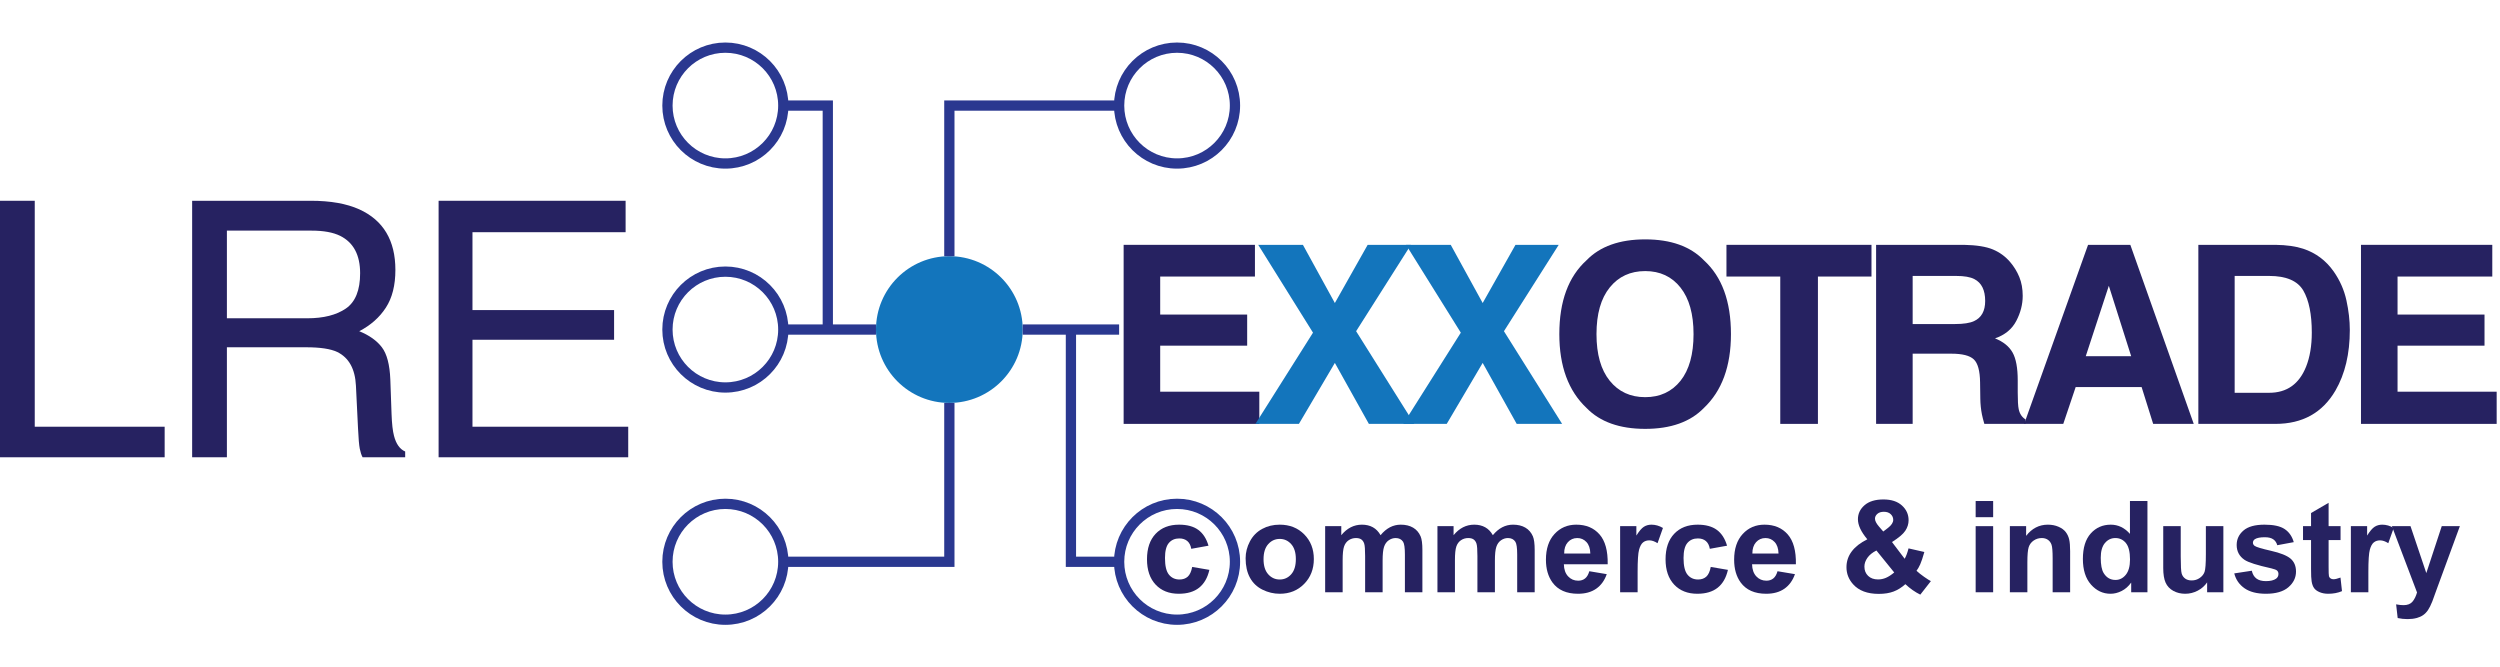 <?xml version="1.0" encoding="UTF-8" standalone="no"?>
<!DOCTYPE svg PUBLIC "-//W3C//DTD SVG 1.1//EN" "http://www.w3.org/Graphics/SVG/1.1/DTD/svg11.dtd">
<svg width="100%" height="100%" viewBox="0 0 487 130" version="1.1" xmlns="http://www.w3.org/2000/svg" xmlns:xlink="http://www.w3.org/1999/xlink" xml:space="preserve" xmlns:serif="http://www.serif.com/" style="fill-rule:evenodd;clip-rule:evenodd;stroke-miterlimit:10;">
    <g transform="matrix(1,0,0,1,0.253,-8.52651e-14)">
        <g transform="matrix(0,-2,-2,0,184.681,49.904)">
            <path d="M-7.146,-7.146C-11.093,-7.146 -14.293,-3.946 -14.293,-0C-14.293,3.947 -11.093,7.146 -7.146,7.146C-3.199,7.146 -0,3.947 -0,-0C-0,-3.946 -3.199,-7.146 -7.146,-7.146" style="fill:rgb(19,117,188);fill-rule:nonzero;"/>
        </g>
        <g transform="matrix(0,-2,-2,0,141.05,9.282)">
            <circle cx="-5.642" cy="0" r="5.642" style="fill:none;stroke:rgb(42,56,144);stroke-width:1px;"/>
        </g>
        <g transform="matrix(0,-2,-2,0,141.05,52.913)">
            <circle cx="-5.642" cy="0" r="5.642" style="fill:none;stroke:rgb(42,56,144);stroke-width:1px;"/>
        </g>
        <g transform="matrix(0,-2,-2,0,141.051,98.149)">
            <ellipse cx="-5.642" cy="0.001" rx="5.643" ry="5.642" style="fill:none;stroke:rgb(42,56,144);stroke-width:1px;"/>
        </g>
        <g transform="matrix(0,-2,-2,0,229.036,9.282)">
            <circle cx="-5.642" cy="0" r="5.642" style="fill:none;stroke:rgb(42,56,144);stroke-width:1px;"/>
        </g>
        <g transform="matrix(0,-2,-2,0,229.037,98.149)">
            <ellipse cx="-5.642" cy="0.001" rx="5.643" ry="5.642" style="fill:none;stroke:rgb(42,56,144);stroke-width:1px;"/>
        </g>
        <g transform="matrix(2,0,0,2,152.334,64.196)">
            <path d="M0,-21.815L4.334,-21.815L4.334,0" style="fill:none;fill-rule:nonzero;stroke:rgb(42,56,144);stroke-width:1px;"/>
        </g>
        <g transform="matrix(2,0,0,2,152.334,64.197)">
            <path d="M0,0L9.027,0" style="fill:none;fill-rule:nonzero;stroke:rgb(42,56,144);stroke-width:1px;"/>
        </g>
        <g transform="matrix(2,0,0,2,152.334,78.49)">
            <path d="M0,15.472L16.174,15.472L16.174,0" style="fill:none;fill-rule:nonzero;stroke:rgb(42,56,144);stroke-width:1px;"/>
        </g>
        <g transform="matrix(2,0,0,2,217.752,49.904)">
            <path d="M0,-14.669L-16.535,-14.669L-16.535,0" style="fill:none;fill-rule:nonzero;stroke:rgb(42,56,144);stroke-width:1px;"/>
        </g>
        <g transform="matrix(-2,0,0,2,198.974,64.197)">
            <path d="M-9.389,0L0,0" style="fill:none;fill-rule:nonzero;stroke:rgb(42,56,144);stroke-width:1px;"/>
        </g>
        <g transform="matrix(2,0,0,2,208.363,109.435)">
            <path d="M0,-22.619L0,0L4.694,0" style="fill:none;fill-rule:nonzero;stroke:rgb(42,56,144);stroke-width:1px;"/>
        </g>
        <g transform="matrix(2,0,0,2,-972.569,-502.317)">
            <path d="M607.632,284.826L599.161,284.826L599.161,289.31L608.815,289.31L608.815,292.445L595.6,292.445L595.6,275.006L608.389,275.006L608.389,278.094L599.161,278.094L599.161,281.797L607.632,281.797L607.632,284.826Z" style="fill:rgb(38,34,97);fill-rule:nonzero;"/>
            <path d="M623.911,292.445L619.486,292.445L616.173,286.506L612.672,292.445L608.436,292.445L614.044,283.56L608.708,275.006L613.062,275.006L616.173,280.673L619.368,275.006L623.58,275.006L618.244,283.418L623.911,292.445Z" style="fill:rgb(19,117,188);fill-rule:nonzero;"/>
            <path d="M638.309,292.445L633.884,292.445L630.571,286.506L627.069,292.445L622.834,292.445L628.442,283.56L623.106,275.006L627.46,275.006L630.571,280.673L633.766,275.006L637.977,275.006L632.642,283.418L638.309,292.445Z" style="fill:rgb(19,117,188);fill-rule:nonzero;"/>
            <path d="M646.401,292.93C643.908,292.93 642.003,292.252 640.686,290.895C638.92,289.231 638.036,286.833 638.036,283.702C638.036,280.508 638.92,278.11 640.686,276.509C642.003,275.152 643.908,274.474 646.401,274.474C648.893,274.474 650.798,275.152 652.115,276.509C653.874,278.11 654.753,280.508 654.753,283.702C654.753,286.833 653.874,289.231 652.115,290.895C650.798,292.252 648.893,292.93 646.401,292.93ZM649.843,288.245C650.687,287.18 651.109,285.666 651.109,283.702C651.109,281.746 650.685,280.234 649.837,279.165C648.99,278.096 647.844,277.562 646.401,277.562C644.957,277.562 643.806,278.094 642.946,279.159C642.086,280.224 641.656,281.738 641.656,283.702C641.656,285.666 642.086,287.18 642.946,288.245C643.806,289.31 644.957,289.842 646.401,289.842C647.844,289.842 648.992,289.31 649.843,288.245Z" style="fill:rgb(38,34,97);fill-rule:nonzero;"/>
            <path d="M668.441,275.006L668.441,278.094L663.224,278.094L663.224,292.445L659.556,292.445L659.556,278.094L654.315,278.094L654.315,275.006L668.441,275.006Z" style="fill:rgb(38,34,97);fill-rule:nonzero;"/>
            <path d="M676.214,285.607L672.451,285.607L672.451,292.445L668.89,292.445L668.89,275.006L677.444,275.006C678.667,275.03 679.607,275.18 680.266,275.456C680.924,275.732 681.482,276.138 681.94,276.674C682.318,277.116 682.618,277.605 682.839,278.141C683.06,278.678 683.17,279.289 683.17,279.975C683.17,280.803 682.961,281.618 682.543,282.418C682.125,283.219 681.435,283.785 680.473,284.116C681.277,284.439 681.847,284.899 682.182,285.494C682.518,286.09 682.685,286.999 682.685,288.221L682.685,289.393C682.685,290.189 682.717,290.73 682.78,291.013C682.874,291.463 683.095,291.794 683.442,292.007L683.442,292.445L679.432,292.445C679.321,292.059 679.242,291.747 679.195,291.51C679.1,291.021 679.049,290.521 679.041,290.008L679.018,288.387C679.002,287.275 678.799,286.534 678.408,286.163C678.018,285.792 677.286,285.607 676.214,285.607ZM678.426,282.436C679.152,282.105 679.514,281.45 679.514,280.472C679.514,279.415 679.163,278.705 678.461,278.343C678.067,278.138 677.476,278.035 676.687,278.035L672.451,278.035L672.451,282.72L676.58,282.72C677.401,282.72 678.016,282.625 678.426,282.436Z" style="fill:rgb(38,34,97);fill-rule:nonzero;"/>
            <path d="M694.752,288.86L688.328,288.86L687.121,292.445L683.312,292.445L689.535,275.006L693.652,275.006L699.828,292.445L695.876,292.445L694.752,288.86ZM693.735,285.855L691.558,278.993L689.31,285.855L693.735,285.855Z" style="fill:rgb(38,34,97);fill-rule:nonzero;"/>
            <path d="M707.789,292.445L700.277,292.445L700.277,275.006L707.789,275.006C708.87,275.022 709.769,275.148 710.487,275.385C711.709,275.787 712.699,276.525 713.456,277.597C714.064,278.465 714.478,279.403 714.699,280.413C714.92,281.423 715.03,282.385 715.03,283.3C715.03,285.619 714.565,287.583 713.634,289.192C712.372,291.361 710.424,292.445 707.789,292.445ZM710.499,279.455C709.939,278.508 708.831,278.035 707.174,278.035L703.814,278.035L703.814,289.416L707.174,289.416C708.894,289.416 710.093,288.568 710.771,286.873C711.142,285.942 711.327,284.834 711.327,283.548C711.327,281.774 711.051,280.409 710.499,279.455Z" style="fill:rgb(38,34,97);fill-rule:nonzero;"/>
            <path d="M728.15,284.826L719.679,284.826L719.679,289.31L729.333,289.31L729.333,292.445L716.118,292.445L716.118,275.006L728.907,275.006L728.907,278.094L719.679,278.094L719.679,281.797L728.15,281.797L728.15,284.826Z" style="fill:rgb(38,34,97);fill-rule:nonzero;"/>
            <path d="M486.158,270.714L489.542,270.714L489.542,292.721L502.195,292.721L502.195,295.697L486.158,295.697L486.158,270.714Z" style="fill:rgb(38,34,97);fill-rule:nonzero;"/>
            <path d="M516.081,282.16C517.668,282.16 518.924,281.842 519.848,281.207C520.772,280.572 521.234,279.427 521.234,277.772C521.234,275.992 520.588,274.779 519.295,274.132C518.604,273.792 517.68,273.622 516.523,273.622L508.258,273.622L508.258,282.16L516.081,282.16ZM504.873,270.714L516.438,270.714C518.343,270.714 519.913,270.992 521.149,271.547C523.496,272.613 524.669,274.58 524.669,277.449C524.669,278.945 524.36,280.17 523.742,281.122C523.125,282.075 522.26,282.84 521.149,283.418C522.124,283.815 522.858,284.336 523.351,284.983C523.844,285.629 524.119,286.678 524.176,288.129L524.295,291.479C524.329,292.432 524.409,293.14 524.533,293.605C524.737,294.399 525.1,294.909 525.622,295.136L525.622,295.697L521.472,295.697C521.359,295.482 521.268,295.204 521.2,294.864C521.132,294.524 521.075,293.866 521.03,292.891L520.826,288.724C520.746,287.092 520.14,285.997 519.006,285.442C518.36,285.136 517.345,284.983 515.962,284.983L508.258,284.983L508.258,295.697L504.873,295.697L504.873,270.714Z" style="fill:rgb(38,34,97);fill-rule:nonzero;"/>
            <path d="M528.878,270.714L547.092,270.714L547.092,273.775L532.177,273.775L532.177,281.36L545.97,281.36L545.97,284.251L532.177,284.251L532.177,292.721L547.347,292.721L547.347,295.697L528.878,295.697L528.878,270.714Z" style="fill:rgb(38,34,97);fill-rule:nonzero;"/>
            <path d="M603.866,304.31L602.186,304.613C602.13,304.278 602.001,304.025 601.801,303.855C601.601,303.686 601.341,303.601 601.022,303.601C600.598,303.601 600.259,303.747 600.007,304.04C599.754,304.333 599.628,304.823 599.628,305.511C599.628,306.275 599.756,306.814 600.013,307.129C600.269,307.445 600.614,307.602 601.046,307.602C601.37,307.602 601.635,307.51 601.841,307.327C602.047,307.143 602.192,306.826 602.277,306.378L603.951,306.663C603.777,307.431 603.443,308.011 602.95,308.403C602.457,308.795 601.796,308.991 600.968,308.991C600.026,308.991 599.275,308.694 598.715,308.1C598.155,307.505 597.875,306.683 597.875,305.632C597.875,304.569 598.156,303.741 598.718,303.149C599.28,302.557 600.04,302.261 600.998,302.261C601.782,302.261 602.406,302.429 602.868,302.767C603.331,303.104 603.664,303.619 603.866,304.31Z" style="fill:rgb(38,34,97);fill-rule:nonzero;"/>
            <path d="M607.481,305.535C607.481,304.969 607.62,304.421 607.899,303.892C608.178,303.362 608.573,302.958 609.085,302.679C609.596,302.4 610.167,302.261 610.798,302.261C611.772,302.261 612.57,302.577 613.193,303.21C613.815,303.842 614.126,304.641 614.126,305.608C614.126,306.582 613.812,307.389 613.184,308.03C612.555,308.671 611.764,308.991 610.81,308.991C610.22,308.991 609.657,308.858 609.121,308.591C608.586,308.324 608.178,307.933 607.899,307.417C607.62,306.902 607.481,306.275 607.481,305.535ZM609.227,305.626C609.227,306.264 609.379,306.754 609.682,307.093C609.985,307.433 610.359,307.602 610.804,307.602C611.248,307.602 611.621,307.433 611.922,307.093C612.224,306.754 612.374,306.26 612.374,305.614C612.374,304.983 612.224,304.498 611.922,304.158C611.621,303.819 611.248,303.649 610.804,303.649C610.359,303.649 609.985,303.819 609.682,304.158C609.379,304.498 609.227,304.987 609.227,305.626Z" style="fill:rgb(38,34,97);fill-rule:nonzero;"/>
            <path d="M615.228,302.406L616.799,302.406L616.799,303.285C617.361,302.602 618.03,302.261 618.806,302.261C619.218,302.261 619.576,302.346 619.879,302.515C620.182,302.685 620.431,302.942 620.625,303.285C620.908,302.942 621.213,302.685 621.54,302.515C621.868,302.346 622.217,302.261 622.589,302.261C623.062,302.261 623.462,302.357 623.79,302.549C624.117,302.741 624.362,303.023 624.523,303.394C624.641,303.669 624.699,304.114 624.699,304.728L624.699,308.845L622.996,308.845L622.996,305.165C622.996,304.526 622.937,304.114 622.82,303.928C622.662,303.686 622.42,303.564 622.092,303.564C621.854,303.564 621.629,303.637 621.419,303.783C621.209,303.928 621.057,304.141 620.964,304.422C620.871,304.703 620.825,305.147 620.825,305.753L620.825,308.845L619.121,308.845L619.121,305.317C619.121,304.69 619.091,304.286 619.03,304.104C618.969,303.922 618.875,303.787 618.748,303.698C618.621,303.609 618.448,303.564 618.23,303.564C617.967,303.564 617.731,303.635 617.52,303.776C617.31,303.918 617.16,304.122 617.069,304.389C616.978,304.656 616.932,305.098 616.932,305.717L616.932,308.845L615.228,308.845L615.228,302.406Z" style="fill:rgb(38,34,97);fill-rule:nonzero;"/>
            <path d="M626.165,302.406L627.736,302.406L627.736,303.285C628.297,302.602 628.966,302.261 629.742,302.261C630.155,302.261 630.513,302.346 630.816,302.515C631.119,302.685 631.367,302.942 631.561,303.285C631.844,302.942 632.15,302.685 632.477,302.515C632.804,302.346 633.154,302.261 633.526,302.261C633.999,302.261 634.399,302.357 634.727,302.549C635.054,302.741 635.299,303.023 635.46,303.394C635.577,303.669 635.636,304.114 635.636,304.728L635.636,308.845L633.932,308.845L633.932,305.165C633.932,304.526 633.874,304.114 633.756,303.928C633.599,303.686 633.356,303.564 633.029,303.564C632.79,303.564 632.566,303.637 632.356,303.783C632.146,303.928 631.994,304.141 631.901,304.422C631.808,304.703 631.762,305.147 631.762,305.753L631.762,308.845L630.058,308.845L630.058,305.317C630.058,304.69 630.027,304.286 629.967,304.104C629.906,303.922 629.812,303.787 629.685,303.698C629.558,303.609 629.385,303.564 629.166,303.564C628.904,303.564 628.667,303.635 628.457,303.776C628.247,303.918 628.096,304.122 628.005,304.389C627.914,304.656 627.869,305.098 627.869,305.717L627.869,308.845L626.165,308.845L626.165,302.406Z" style="fill:rgb(38,34,97);fill-rule:nonzero;"/>
            <path d="M640.958,306.796L642.656,307.081C642.438,307.703 642.093,308.177 641.622,308.503C641.151,308.828 640.562,308.991 639.855,308.991C638.735,308.991 637.906,308.625 637.369,307.893C636.944,307.307 636.732,306.568 636.732,305.674C636.732,304.607 637.011,303.771 637.569,303.167C638.127,302.563 638.832,302.261 639.685,302.261C640.643,302.261 641.399,302.577 641.952,303.21C642.506,303.842 642.771,304.811 642.747,306.117L638.478,306.117C638.49,306.622 638.628,307.015 638.891,307.296C639.153,307.577 639.481,307.718 639.873,307.718C640.14,307.718 640.364,307.645 640.546,307.499C640.728,307.354 640.865,307.119 640.958,306.796ZM641.055,305.074C641.043,304.581 640.916,304.206 640.673,303.949C640.431,303.693 640.136,303.564 639.788,303.564C639.416,303.564 639.109,303.7 638.866,303.97C638.624,304.241 638.504,304.609 638.509,305.074L641.055,305.074Z" style="fill:rgb(38,34,97);fill-rule:nonzero;"/>
            <path d="M645.662,308.845L643.958,308.845L643.958,302.406L645.54,302.406L645.54,303.322C645.811,302.889 646.055,302.604 646.271,302.467C646.487,302.329 646.733,302.261 647.008,302.261C647.396,302.261 647.77,302.368 648.129,302.582L647.602,304.067C647.315,303.882 647.048,303.789 646.802,303.789C646.563,303.789 646.361,303.854 646.195,303.986C646.03,304.117 645.899,304.354 645.804,304.698C645.709,305.042 645.662,305.761 645.662,306.857L645.662,308.845Z" style="fill:rgb(38,34,97);fill-rule:nonzero;"/>
            <path d="M654.373,304.31L652.694,304.613C652.637,304.278 652.509,304.025 652.309,303.855C652.109,303.686 651.849,303.601 651.529,303.601C651.105,303.601 650.767,303.747 650.514,304.04C650.261,304.333 650.135,304.823 650.135,305.511C650.135,306.275 650.263,306.814 650.52,307.129C650.777,307.445 651.121,307.602 651.554,307.602C651.877,307.602 652.142,307.51 652.348,307.327C652.554,307.143 652.7,306.826 652.785,306.378L654.458,306.663C654.284,307.431 653.951,308.011 653.458,308.403C652.964,308.795 652.304,308.991 651.475,308.991C650.533,308.991 649.782,308.694 649.222,308.1C648.663,307.505 648.383,306.683 648.383,305.632C648.383,304.569 648.664,303.741 649.225,303.149C649.787,302.557 650.547,302.261 651.505,302.261C652.289,302.261 652.913,302.429 653.376,302.767C653.839,303.104 654.171,303.619 654.373,304.31Z" style="fill:rgb(38,34,97);fill-rule:nonzero;"/>
            <path d="M659.289,306.796L660.987,307.081C660.768,307.703 660.424,308.177 659.953,308.503C659.482,308.828 658.893,308.991 658.185,308.991C657.066,308.991 656.237,308.625 655.7,307.893C655.275,307.307 655.063,306.568 655.063,305.674C655.063,304.607 655.342,303.771 655.9,303.167C656.457,302.563 657.163,302.261 658.016,302.261C658.974,302.261 659.73,302.577 660.283,303.21C660.837,303.842 661.102,304.811 661.078,306.117L656.809,306.117C656.821,306.622 656.959,307.015 657.221,307.296C657.484,307.577 657.812,307.718 658.204,307.718C658.47,307.718 658.695,307.645 658.877,307.499C659.059,307.354 659.196,307.119 659.289,306.796ZM659.386,305.074C659.374,304.581 659.247,304.206 659.004,303.949C658.762,303.693 658.466,303.564 658.119,303.564C657.747,303.564 657.44,303.7 657.197,303.97C656.955,304.241 656.835,304.609 656.839,305.074L659.386,305.074Z" style="fill:rgb(38,34,97);fill-rule:nonzero;"/>
            <path d="M674.226,307.76L673.195,309.076C672.69,308.829 672.205,308.49 671.74,308.057C671.38,308.381 670.998,308.619 670.594,308.773C670.19,308.926 669.709,309.003 669.151,309.003C668.044,309.003 667.211,308.692 666.653,308.069C666.221,307.588 666.004,307.034 666.004,306.408C666.004,305.838 666.174,305.326 666.514,304.871C666.853,304.416 667.36,304.021 668.035,303.686C667.732,303.326 667.504,302.983 667.35,302.658C667.197,302.332 667.12,302.024 667.12,301.733C667.12,301.195 667.335,300.74 667.766,300.366C668.196,299.992 668.81,299.805 669.606,299.805C670.374,299.805 670.974,300.001 671.407,300.393C671.839,300.785 672.055,301.264 672.055,301.83C672.055,302.19 671.948,302.531 671.734,302.855C671.52,303.178 671.087,303.544 670.437,303.952L671.673,305.583C671.819,305.325 671.944,304.987 672.049,304.571L673.589,304.922C673.436,305.468 673.302,305.867 673.189,306.12C673.076,306.373 672.955,306.584 672.826,306.754C673.015,306.931 673.261,307.126 673.562,307.339C673.863,307.551 674.085,307.691 674.226,307.76ZM669.588,302.928L670.049,302.576C670.388,302.313 670.558,302.052 670.558,301.794C670.558,301.575 670.476,301.39 670.312,301.236C670.149,301.082 669.927,301.006 669.648,301.006C669.377,301.006 669.165,301.073 669.012,301.209C668.858,301.344 668.781,301.501 668.781,301.679C668.781,301.889 668.911,302.143 669.169,302.443L669.588,302.928ZM668.921,304.777C668.529,304.975 668.236,305.213 668.042,305.492C667.848,305.771 667.751,306.056 667.751,306.347C667.751,306.715 667.871,307.015 668.111,307.248C668.352,307.48 668.674,307.596 669.078,307.596C669.345,307.596 669.602,307.544 669.848,307.439C670.095,307.334 670.364,307.16 670.655,306.917L668.921,304.777Z" style="fill:rgb(38,34,97);fill-rule:nonzero;"/>
            <path d="M678.587,301.533L678.587,299.957L680.291,299.957L680.291,301.533L678.587,301.533ZM678.587,308.845L678.587,302.406L680.291,302.406L680.291,308.845L678.587,308.845Z" style="fill:rgb(38,34,97);fill-rule:nonzero;"/>
            <path d="M687.789,308.845L686.086,308.845L686.086,305.559C686.086,304.864 686.049,304.414 685.976,304.21C685.904,304.006 685.785,303.847 685.622,303.734C685.458,303.621 685.261,303.564 685.031,303.564C684.735,303.564 684.471,303.645 684.236,303.807C684.002,303.968 683.841,304.183 683.754,304.449C683.667,304.716 683.624,305.209 683.624,305.929L683.624,308.845L681.92,308.845L681.92,302.406L683.503,302.406L683.503,303.352C684.064,302.624 684.772,302.261 685.625,302.261C686.001,302.261 686.344,302.328 686.656,302.464C686.967,302.599 687.202,302.772 687.362,302.982C687.522,303.192 687.633,303.431 687.695,303.698C687.758,303.964 687.789,304.346 687.789,304.844L687.789,308.845Z" style="fill:rgb(38,34,97);fill-rule:nonzero;"/>
            <path d="M695.319,308.845L693.736,308.845L693.736,307.9C693.473,308.267 693.163,308.541 692.805,308.721C692.448,308.901 692.087,308.991 691.723,308.991C690.983,308.991 690.35,308.693 689.822,308.097C689.295,307.5 689.031,306.669 689.031,305.602C689.031,304.51 689.288,303.68 689.801,303.113C690.314,302.545 690.963,302.261 691.747,302.261C692.467,302.261 693.089,302.56 693.615,303.158L693.615,299.957L695.319,299.957L695.319,308.845ZM690.771,305.486C690.771,306.173 690.866,306.671 691.056,306.978C691.331,307.423 691.715,307.645 692.208,307.645C692.6,307.645 692.934,307.478 693.208,307.145C693.483,306.811 693.621,306.313 693.621,305.65C693.621,304.91 693.487,304.378 693.221,304.052C692.954,303.727 692.612,303.564 692.196,303.564C691.792,303.564 691.453,303.725 691.18,304.046C690.907,304.368 690.771,304.848 690.771,305.486Z" style="fill:rgb(38,34,97);fill-rule:nonzero;"/>
            <path d="M701.132,308.845L701.132,307.881C700.897,308.225 700.589,308.496 700.207,308.694C699.825,308.892 699.422,308.991 698.997,308.991C698.565,308.991 698.177,308.896 697.833,308.706C697.49,308.516 697.241,308.249 697.087,307.906C696.934,307.562 696.857,307.087 696.857,306.481L696.857,302.406L698.561,302.406L698.561,305.365C698.561,306.271 698.592,306.825 698.655,307.029C698.717,307.234 698.832,307.395 698.997,307.514C699.163,307.634 699.373,307.693 699.628,307.693C699.919,307.693 700.18,307.614 700.41,307.454C700.641,307.294 700.798,307.096 700.883,306.86C700.968,306.623 701.01,306.044 701.01,305.123L701.01,302.406L702.714,302.406L702.714,308.845L701.132,308.845Z" style="fill:rgb(38,34,97);fill-rule:nonzero;"/>
            <path d="M703.774,307.008L705.484,306.747C705.556,307.079 705.704,307.331 705.926,307.502C706.149,307.674 706.46,307.76 706.86,307.76C707.301,307.76 707.632,307.679 707.854,307.518C708.004,307.404 708.079,307.253 708.079,307.063C708.079,306.933 708.038,306.826 707.957,306.741C707.873,306.661 707.683,306.586 707.388,306.517C706.013,306.214 705.142,305.937 704.774,305.686C704.265,305.339 704.01,304.856 704.01,304.237C704.01,303.679 704.231,303.211 704.671,302.831C705.112,302.451 705.795,302.261 706.721,302.261C707.602,302.261 708.257,302.404 708.685,302.691C709.114,302.978 709.409,303.403 709.57,303.964L707.964,304.262C707.895,304.011 707.764,303.819 707.572,303.686C707.38,303.552 707.107,303.485 706.751,303.485C706.302,303.485 705.981,303.548 705.787,303.673C705.657,303.762 705.593,303.878 705.593,304.019C705.593,304.14 705.649,304.243 705.763,304.328C705.916,304.441 706.447,304.601 707.354,304.807C708.262,305.013 708.895,305.266 709.255,305.565C709.611,305.868 709.789,306.291 709.789,306.832C709.789,307.423 709.542,307.93 709.049,308.354C708.556,308.779 707.826,308.991 706.86,308.991C705.983,308.991 705.289,308.813 704.777,308.457C704.266,308.102 703.931,307.619 703.774,307.008Z" style="fill:rgb(38,34,97);fill-rule:nonzero;"/>
            <path d="M714.128,302.406L714.128,303.764L712.964,303.764L712.964,306.359C712.964,306.885 712.975,307.191 712.998,307.278C713.02,307.365 713.07,307.437 713.149,307.493C713.228,307.55 713.324,307.578 713.437,307.578C713.595,307.578 713.823,307.524 714.122,307.414L714.268,308.736C713.872,308.906 713.423,308.991 712.922,308.991C712.615,308.991 712.338,308.939 712.091,308.836C711.845,308.733 711.664,308.6 711.548,308.436C711.433,308.272 711.353,308.051 711.309,307.772C711.273,307.574 711.254,307.174 711.254,306.572L711.254,303.764L710.472,303.764L710.472,302.406L711.254,302.406L711.254,301.127L712.964,300.132L712.964,302.406L714.128,302.406Z" style="fill:rgb(38,34,97);fill-rule:nonzero;"/>
            <path d="M716.837,308.845L715.133,308.845L715.133,302.406L716.716,302.406L716.716,303.322C716.987,302.889 717.23,302.604 717.447,302.467C717.663,302.329 717.908,302.261 718.183,302.261C718.571,302.261 718.945,302.368 719.305,302.582L718.777,304.067C718.49,303.882 718.224,303.789 717.977,303.789C717.739,303.789 717.537,303.854 717.371,303.986C717.205,304.117 717.075,304.354 716.98,304.698C716.885,305.042 716.837,305.761 716.837,306.857L716.837,308.845Z" style="fill:rgb(38,34,97);fill-rule:nonzero;"/>
            <path d="M719.128,302.406L720.941,302.406L722.481,306.978L723.984,302.406L725.749,302.406L723.475,308.603L723.069,309.725C722.919,310.101 722.777,310.388 722.641,310.586C722.506,310.784 722.35,310.944 722.174,311.068C721.999,311.191 721.782,311.287 721.526,311.356C721.269,311.424 720.979,311.459 720.656,311.459C720.328,311.459 720.007,311.424 719.692,311.356L719.54,310.022C719.807,310.074 720.047,310.101 720.261,310.101C720.658,310.101 720.951,309.984 721.141,309.752C721.331,309.519 721.476,309.223 721.577,308.864L719.128,302.406Z" style="fill:rgb(38,34,97);fill-rule:nonzero;"/>
        </g>
    </g>
</svg>
